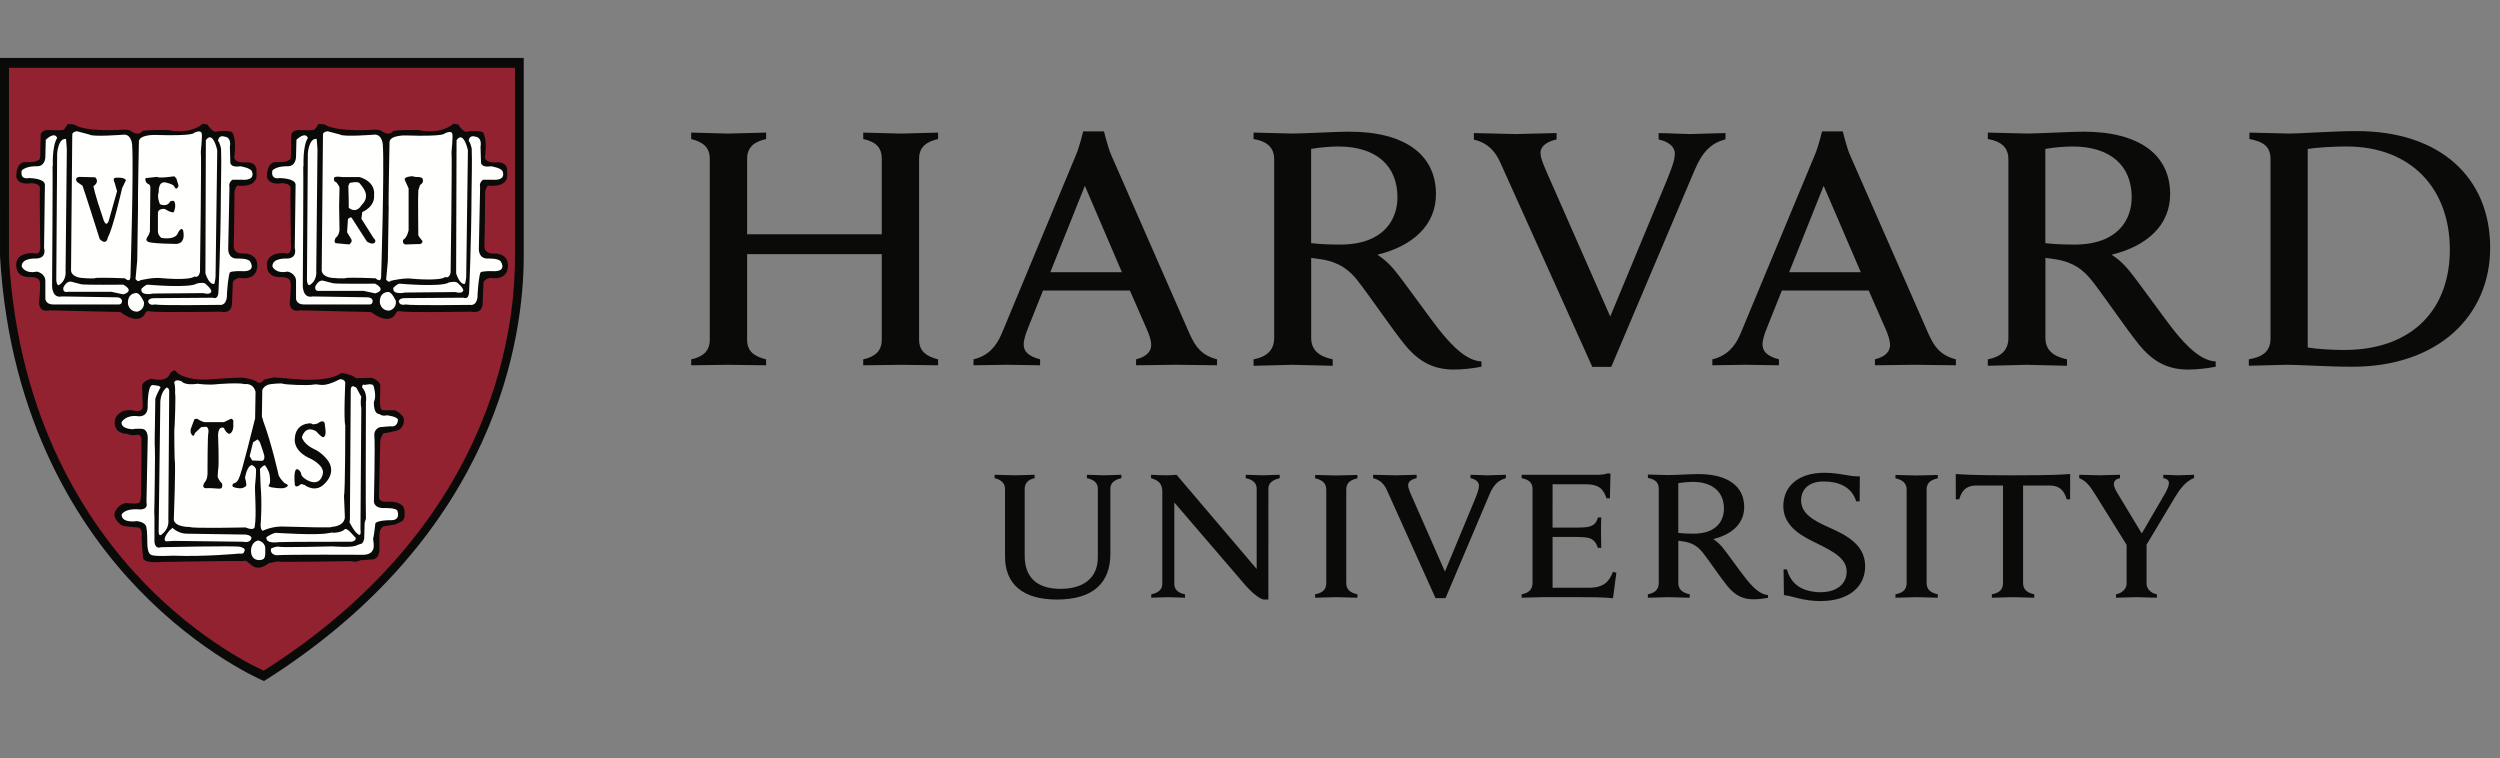 <svg xmlns="http://www.w3.org/2000/svg" width="178" height="54" viewBox="0 0 178 54">
    <rect x="0" y="0" width="178" height="54" fill="#808080" stroke="none"/>
    <g fill="none" fill-rule="evenodd">
        <g>
            <g>
                <g>
                    <path d="M0 0H177.3V54H0z" transform="translate(-301 -2515) translate(301 2423.093) translate(0 91.907)"/>
                    <g>
                        <path fill="#0A0B09" d="M120.521 30.51c1.434 0 2.224.73 2.224 1.911 0 .835-.517 1.777-2.156 1.777-.404 0-.816-.018-1.095-.055v-3.54c.3-.054.73-.092 1.027-.092zm14.435-.494v.241c.525.112.797.358.797.808v6.644c0 .47-.26.703-.797.805v.243c.294 0 1.281-.039 1.514-.039.274 0 1.207.04 1.499.04v-.244c-.527-.112-.794-.356-.794-.805v-6.644c0-.471.27-.696.794-.808v-.24c-.295 0-1.268.036-1.499.036-.275 0-1.22-.037-1.514-.037zm-41.317 0v.241c.524.112.791.358.791.808v6.644c0 .47-.256.703-.793.805v.243c.292 0 1.279-.039 1.513-.039.272 0 1.204.04 1.498.04v-.244c-.526-.112-.794-.356-.794-.805v-6.644c0-.471.272-.696.794-.808v-.24c-.295 0-1.267.036-1.498.036-.275 0-1.221-.037-1.511-.037zm54.402-.01v.242c.441.162.745.506 1.142 1.163l2.232 3.58v2.763c0 .295-.245.668-.754.76v.244c.32 0 1.207-.04 1.431-.04.268 0 1.194.04 1.479.04v-.244c-.51-.092-.735-.465-.735-.76V34.98l1.967-3.288c.385-.647.782-1.203 1.415-1.462v-.226c-.276 0-.951.037-1.138.037-.186 0-.775-.037-1.053-.037v.243c.281.037.4.175.4.345 0 .186-.117.47-.282.753l-1.651 2.839-1.712-2.84c-.136-.22-.272-.473-.272-.674 0-.222.14-.37.436-.423v-.243c-.335 0-1.261.037-1.482.037-.245 0-1.106-.037-1.423-.037zm-50.275 0v.244c.497.11.79.42.98.843l3.464 7.695h.711l3.14-7.407c.301-.693.624-.986 1.157-1.131v-.245c-.312 0-1.127.038-1.325.038-.216 0-.912-.038-1.195-.038v.24c.356.07.604.26.604.532 0 .246-.122.566-.288.98l-2.135 5.14-2.257-5.13c-.24-.531-.364-.815-.364-1.022 0-.29.323-.445.606-.5v-.24c-.32 0-1.26.038-1.476.038-.236 0-1.313-.038-1.622-.038zm-15.812 0v.242c.507.137.803.387.803.946v6.579c0 .35-.224.635-.787.74v.244c.206 0 .977-.039 1.203-.039.261 0 .994.04 1.2.04v-.244c-.557-.11-.762-.389-.762-.741v-5.798l5.105 5.946c.624.683 1.032.916 1.248.966h.344V30.99c0-.372.264-.615.808-.743v-.243c-.209 0-.995.037-1.221.037-.263 0-.996-.037-1.2-.037v.243c.557.109.78.39.78.743v5.72l-5.704-6.706c-.234.03-.581.035-.803.035-.246 0-.728-.015-1.014-.035zm-11.14 0v.24c.5.111.744.388.744.762v4.823c0 1.952 1.26 3.056 3.686 3.056 2.608 0 3.815-1.194 3.815-3.27V30.99c0-.372.238-.616.78-.745v-.24c-.206 0-1.005.036-1.227.036-.259 0-1.022-.037-1.225-.037v.241c.558.111.78.391.78.745v4.888c0 1.578-1.16 2.248-2.65 2.248-1.732 0-2.559-.854-2.559-2.358v-4.761c0-.397.243-.669.706-.762v-.24c-.277 0-1.168.036-1.393.036-.259 0-1.18-.037-1.457-.037zm50.113-.053c-.478 0-1.693.072-2.12.072-.26 0-1.184-.037-1.476-.037v.243c.55.094.772.353.772.765v6.713c0 .47-.287.713-.776.806v.243c.296 0 1.227-.04 1.462-.04.271 0 1.226.04 1.518.04v-.243c-.526-.112-.812-.356-.812-.806V34.7c.149.017.273.037.404.058.675.111 1.044.413 1.348.8.477.608 1.285 1.814 1.762 2.394.553.666 1.118.918 1.83.918.333 0 .768-.051 1.04-.109v-.197c-.567-.026-1.096-.586-1.507-1.086-.415-.5-1.413-1.933-1.781-2.366-.305-.354-.61-.53-.61-.53 1.338-.324 2.206-1.112 2.206-2.278 0-1.484-1.166-2.35-3.26-2.35v-.001zm18.323-.004l.004 1.802h.244c.222-.798.67-.983 1.244-.983h1.873v6.94c0 .47-.257.704-.794.806v.243c.294 0 1.288-.039 1.519-.039.274 0 1.209.04 1.498.04v-.244c-.526-.112-.794-.356-.794-.805v-6.94h1.859c.597 0 1.026.202 1.248.982h.24l.005-1.802c-.608.037-1.085.093-4.072.093s-3.464-.056-4.074-.093zm-24.828-.036c-.17.073-.463.092-.633.092h-5.448v.246c.552.093.775.351.775.766v6.692c0 .47-.285.712-.775.806v.242c.278 0 1.24-.039 1.5-.039h2.72c.948 0 1.448 0 2.284.076l.242-1.818-.242-.057c-.279.661-.604 1.129-1.728 1.129h-2.574v-3.616h1.825c.257 0 .586.03.727.066.394.098.556.363.674.71h.24c0-.29-.018-.93-.018-1.11 0-.182 0-.787.019-1.056h-.241c-.085.35-.266.578-.674.667-.14.033-.462.056-.727.056h-1.825V30.68h2.365c1.054 0 1.272.445 1.479 1.001h.24l.038-1.77h-.243v.001zm15.462-.051c-1.793 0-2.912.912-2.912 2.383 0 1.577 1.632 2.264 2.462 2.678 1.116.559 2.048 1.043 2.048 1.974 0 .9-.727 1.47-1.876 1.47-.52 0-1.163-.138-1.573-.43-.393-.258-.675-.704-.803-1.196h-.24l.024 1.826c.644.08 1.377.428 2.602.428 2.057 0 3.183-1.043 3.183-2.48 0-1.52-1.316-2.204-2.53-2.744-1.079-.48-2.032-.972-2.032-1.943 0-.681.439-1.348 1.607-1.348 1.044 0 1.998.365 2.317 1.415h.244l.016-1.782c-.8.037-1.354-.252-2.537-.252zm-.039-20.432l2.644 6.152h-5.102l2.458-6.152zm-52.603 0l2.639 6.152h-5.1l2.46-6.152zm70.33-2.8c2.712 0 4.204 1.381 4.204 3.62 0 1.578-.973 3.363-4.075 3.363-.77 0-1.54-.034-2.073-.104V6.803c.565-.104 1.378-.173 1.944-.173zm-52.284 0c2.718 0 4.21 1.381 4.21 3.62 0 1.578-.976 3.363-4.076 3.363-.77 0-1.545-.034-2.071-.104V6.803c.561-.104 1.377-.173 1.937-.173zm71.787-.001c4.633 0 7.354 3.034 7.354 7.348 0 4.158-2.578 7.14-7.532 7.14-.877 0-1.987-.068-2.587-.177V6.804c.638-.103 1.82-.175 2.765-.175zm-62.135-.954v.467c.945.209 1.501.794 1.865 1.595l6.568 14.585h1.347l5.948-14.037c.563-1.316 1.18-1.896 2.188-2.169v-.44c-.587 0-2.134.069-2.509.069-.416 0-1.715-.07-2.252-.07v.456c.672.139 1.152.49 1.152 1.008 0 .466-.237 1.07-.553 1.857l-4.046 9.74-4.278-9.722c-.447-1.006-.687-1.543-.687-1.93 0-.55.61-.85 1.145-.953v-.456c-.602 0-2.49.07-2.902.07-.447 0-2.397-.07-2.986-.07zM49.214 5.64V6.1c.815.211 1.322.562 1.322 1.406v12.87c0 .88-.546 1.234-1.322 1.411v.421c.407 0 2.165-.033 2.593-.033.493 0 2.335.033 2.74.033v-.42c-.811-.211-1.352-.531-1.352-1.413v-6.082h9.586v6.082c0 .881-.547 1.235-1.32 1.412v.421c.405 0 2.216-.033 2.707-.033.426 0 2.223.033 2.624.033v-.42c-.813-.212-1.353-.566-1.353-1.413V7.506c0-.88.576-1.23 1.353-1.406v-.46c-.401 0-2.198.07-2.624.07-.491 0-2.302-.07-2.706-.07v.46c.81.176 1.32.526 1.32 1.406v5.376h-9.587V7.506c0-.88.576-1.23 1.352-1.406v-.46c-.405 0-2.247.07-2.74.07-.428 0-2.186-.07-2.593-.07zm99.128-.066c-.904 0-3.201.134-4.013.134-.495 0-2.238-.068-2.794-.068v.458c1.039.177 1.463.67 1.463 1.452v12.708c0 .891-.545 1.35-1.466 1.528v.456c.554 0 2.319-.069 2.766-.069.52 0 2.32.069 2.873.069v-.456c-.995-.212-1.537-.676-1.537-1.528v-5.697c.281.032.516.066.77.108 1.273.212 1.967.784 2.544 1.519.909 1.153 2.479 3.487 3.38 4.585 1.042 1.265 2.12 1.74 3.475 1.74.62 0 1.448-.095 1.955-.206v-.373c-1.066-.049-2.067-1.109-2.851-2.056-.779-.95-2.71-3.713-3.416-4.537-.572-.672-1.147-1.005-1.147-1.005 2.528-.614 4.171-2.105 4.171-4.316 0-2.806-2.2-4.446-6.173-4.446zm-52.277 0c-.906 0-3.207.134-4.018.134-.49 0-2.238-.068-2.793-.068v.458c1.042.177 1.467.67 1.467 1.452v12.708c0 .891-.546 1.35-1.468 1.528v.456c.554 0 2.323-.069 2.763-.069.516 0 2.32.069 2.875.069v-.456c-.995-.212-1.535-.676-1.535-1.528v-5.697c.277.032.514.066.766.108 1.276.212 1.971.784 2.548 1.519.901 1.153 2.477 3.487 3.377 4.585 1.046 1.265 2.12 1.74 3.472 1.74.628 0 1.45-.095 1.962-.206v-.373c-1.071-.049-2.073-1.109-2.853-2.056-.782-.95-2.712-3.713-3.414-4.537-.576-.672-1.148-1.005-1.148-1.005 2.527-.614 4.175-2.105 4.175-4.316 0-2.806-2.209-4.446-6.176-4.446zm33.666-.017s-.265 1.087-.491 1.616l-5.312 12.775c-.38.91-.959 1.588-2.007 1.836l-.004.423 2.403-.035c.343 0 1.79.035 2.34.035v-.423c-.927-.248-1.168-.615-1.168-1.077 0-.298.146-.742.271-1.054l1.106-2.768h6.182l1.21 2.753c.17.399.31.784.31 1.126 0 .403-.254.818-1.077 1.02v.423c.608 0 2.412-.035 2.835-.035.432 0 2.323.035 2.93.035v-.423c-1.113-.282-1.55-.92-1.945-1.801l-5.622-12.808c-.217-.53-.486-1.618-.486-1.618h-1.484.009zm-52.61 0s-.262 1.087-.487 1.616l-5.31 12.775c-.384.91-.96 1.588-2.009 1.836l-.002.423 2.402-.035c.34 0 1.79.035 2.34.035l.002-.423c-.928-.248-1.17-.615-1.17-1.077 0-.298.148-.742.27-1.054l1.106-2.768h6.185l1.205 2.753c.171.399.312.784.312 1.126 0 .403-.259.818-1.075 1.02l-.003.423c.61 0 2.41-.035 2.838-.035.43 0 2.32.035 2.926.035l.005-.423c-1.116-.282-1.55-.92-1.95-1.801L79.092 7.176c-.222-.53-.488-1.618-.488-1.618h-1.486.005zm90.699-.024c-1.752 0-4 .176-4.805.176-.5 0-2.303-.068-2.856-.068v.457c.96.175 1.501.524 1.501 1.406v12.801c0 .909-.547 1.302-1.543 1.48v.456c.554 0 2.234-.07 2.73-.07.812 0 2.89.14 4.646.14 6.081 0 9.807-3.609 9.807-8.475 0-5.009-3.582-8.302-9.48-8.302zM0 .324l.001 14.123c.687 11.854 5.743 19.436 9.86 23.71 4.465 4.634 8.83 6.488 8.874 6.507l.063.025.059-.035C35.494 34.13 37.29 20.017 37.29 14.44V.324H0z" transform="translate(-301 -2515) translate(301 2423.093) translate(0 91.907) translate(0 3.8)"/>
                        <path fill="#932231" d="M.64 1.025V14.6c.668 11.523 5.579 18.899 9.581 23.054 4.054 4.211 8.018 6.058 8.556 6.298 16.141-10.238 17.886-23.935 17.886-29.352V1.026H.64" transform="translate(-301 -2515) translate(301 2423.093) translate(0 91.907) translate(0 3.8)"/>
                        <path fill="#0A0B09" d="M12.407 22.584c-.207-.004-.392.369-.392.369-.298.48-1.258.21-1.258.21-.752.209-.631.6-.631.6l.031 1.44c-.06.39-.601.238-.601.238-.96-.211-1.29.45-1.29.45-.18.299-.06.66-.06.66.151.57.87.54.87.54.27.179.69.06.69.06.39 0 .3.45.3.45.03.24-.029 3.811-.029 3.811 0 .3-.06.48-.06.48 0 .271-.96.12-.96.12-.629.06-.841.662-.841.662-.18.448.45.896.45.896.031.12 1.2.182 1.2.182.27.03.27.478.27.478-.06.181.09 1.71.09 1.71.09.393 1.26.272 1.26.272s5.52-.093 5.64-.062c.12.03.419-.03.419-.03l.42.33c.54.452 1.2-.148 1.2-.148l.6-.121c.182.061 5.28-.03 5.28-.03.42.118.63-.058.63-.058l.84-.061c.571 0 .54-.723.54-.723V34.26c.032-.569.36-.596.36-.596l.78-.126.361-.176c.48-.151.24-1.02.24-1.02-.271-.511-1.2-.421-1.2-.421-.631.06-.57-.36-.57-.36l.087-3.93c.031-.33.243-.6.243-.6.207.03.839-.149.839-.149.63-.122.6-.72.6-.72.09-.419-.63-.75-.63-.75h-.872c-.3-.062-.181-1.141-.181-1.141v-.539c.06-.42-.599-.632-.599-.632l-1.139.03c-.12-.178-.538-.268-.538-.268-.21-.094-.513-.093-.513-.093-.84.602-2.789.454-2.789.454l-1.98-.152-.72.152c-.059.148-.27.237-.27.237l-.18-.028c-.18-.208-.84-.302-.84-.302-.06-.12-2.76.093-2.76.093-1.56.059-2.132-.483-2.132-.483-.067-.113-.138-.155-.206-.156zM14.446 5.01c-1.02.837-2.489.449-2.489.449-1.35-.03-1.8.06-1.8.06-.298.42-.808.03-.808.03-.09-.12-.51-.12-.51-.12-2.732.18-3.45-.301-3.45-.301-.09-.118-.572-.09-.572-.09-.058.121-.267.39-.267.39-.123.09-1.054.03-1.054.03-.508-.03-.598.302-.598.302l-.03 1.228c.03.72-.149.603-.149.603-.152.208-.962.147-.962.147-.66.061-.596 1.05-.596 1.05.118.66 1.108.452 1.108.452.691.06.568.416.568.416-.028.3.032 4.203.032 4.203-.033.569-.481.36-.481.36-1.41-.034-1.227.93-1.227.93.028.9 1.046.777 1.046.777.662 0 .63.391.63.391.062.12-.058 1.5-.058 1.5.09.692.749.479.749.479l5.041.12c1.47 1.083 1.8.03 1.8.03.06-.118.269-.088.269-.088.39.119 4.948.032 5.07.032.841.177.81-.573.81-.573l.059-1.5c.06-.268.48-.331.48-.331 1.38.211 1.262-.927 1.262-.927-.03-.875-.992-.81-.992-.81-.72.027-.688-.51-.688-.51.03-.391.057-3.81.057-3.81-.029-.21.183-.51.183-.51 1.649.148 1.379-.902 1.379-.902.12-.927-.87-.748-.87-.748-.87 0-.692-.51-.692-.51.152-1.17-.148-1.621-.148-1.621-.152-.18-1.049-.09-1.049-.09-.304.21-.721-.478-.721-.478l-.332-.06zm17.848-.001c-1.019.84-2.49.451-2.49.451-1.35-.031-1.798.06-1.798.06-.3.418-.812.03-.812.03-.086-.121-.508-.122-.508-.122-2.73.18-3.45-.3-3.45-.3-.089-.12-.57-.09-.57-.09-.06.121-.27.39-.27.39-.12.091-1.05.032-1.05.032-.511-.031-.599.298-.599.298l-.03 1.232c.03.716-.15.598-.15.598-.15.21-.96.15-.96.15-.66.061-.6 1.051-.6 1.051.12.659 1.11.45 1.11.45.69.06.57.42.57.42-.03.297.03 4.199.03 4.199-.03.57-.48.361-.48.361-1.409-.032-1.23.927-1.23.927.028.901 1.049.782 1.049.782.661 0 .631.39.631.39.06.12-.061 1.5-.061 1.5.09.69.752.478.752.478l5.038.122c1.47 1.082 1.799.028 1.799.028.058-.118.272-.088.272-.088.39.12 4.95.03 5.069.03.839.18.809-.57.809-.57l.058-1.5c.063-.27.482-.332.482-.332 1.381.211 1.262-.928 1.262-.928-.032-.872-.992-.809-.992-.809-.719.03-.69-.51-.69-.51.03-.391.059-3.81.059-3.81-.028-.211.182-.51.182-.51 1.647.149 1.378-.901 1.378-.901.122-.93-.869-.749-.869-.749-.87 0-.691-.51-.691-.51.149-1.173-.148-1.62-.148-1.62-.15-.18-1.052-.09-1.052-.09-.298.208-.72-.481-.72-.481l-.33-.06z" transform="translate(-301 -2515) translate(301 2423.093) translate(0 91.907) translate(0 3.8)"/>
                        <path fill="#FFFFFE" d="M18.377 34.681c-.422.09-.572.572-.48.963.09.389.419.476.717.417.3-.059.273-.328.273-.808 0-.481-.51-.572-.51-.572zm6.298-.813l-.12.002c-.209.273-.93.272-.93.272s.511-.12-.33.032c-.841.148-3.57-.032-3.57-.032-.211-.063-.75.3-.75.3-.09.509.84.36.84.36.15-.03 5.04-.03 5.04-.03.512.03.478-.267.478-.267l-.448-.483-.21-.154zm-12.39-.085l-.238.21c-.573.689-.212.751-.212.751l.54-.033 4.923.06c.536.119.6-.238.6-.238.026-.24-.425-.272-.425-.272l-4.077-.06c-.692.03-1.11-.418-1.11-.418zm-.419-9.99c-.42.3-.45.99-.45.99l-.12 9.24c0 .509.27.18.27.18.51-.39.42-.99.42-.99l.06-9.058c.03-.363-.18-.363-.18-.363zm13.304-.09c-.097-.016-.196.03-.196.27l-.06 9.21-.03.206s.361.691.541.786c0 0 .33.386.24-.303l.06-8.642s-.09-.299 0-.777l-.359-.66-.196-.09zm-14.325-.088c-.36.058-.33 1.59-.33 1.59-.029.748-.688.629-.688.629-.87-.12-1.169.42-1.169.42-.061.506.809.507.809.507.152-.056.63-.03.63-.03.51.03.419.814.419.814l-.088 4.436c.149.6-.601.482-.601.482-1.022-.058-1.169.39-1.169.39.03.63 1.078.448 1.078.448.75.087.692.512.692.512.058.15.058.96.058.96 0 .87.237.9.237.9.092.178 1.592.09 1.592.09 2.25.088 4.74-.151 4.74-.151.332.06.332-.15.332-.15.179-.24-.3-.33-.3-.33-.331-.09-5.61.028-5.61.028-.54.184-.48-.538-.48-.538v-1.619c-.03-.243 0-.96 0-.96s.06-3.78.03-3.93c-.03-.15 0-1.44 0-1.44l.03-2.008c-.03-.151.33-.812.33-.812.21-.211-.542-.238-.542-.238zm15.4-.051c-.145.012-.28.05-.28.05s.06 0-.062-.03c-.12-.03-.119.208-.119.208.39.392.27 1.02.27 1.02-.029 8.011 0 8.311 0 8.311l-.09.299s-.03.809-.03 1.052c0 .238-.15.417-.15.417l-.359.12c-.241.21-1.768.091-1.768.091s-3.511.089-3.75.031c-.243-.065-.602.12-.602.12-.12.42.36.48.36.48.81-.06 5.97-.032 5.97-.032.81.06.898-.33.898-.33.153-.118.03-.81.03-.81.06-.148.152-.991.152-.991-.092-.359 1.17-.33 1.17-.33.657-.029.418-.628.418-.628 0-.269-.927-.238-.927-.238-.753.03-.753-.451-.753-.451s.092-4.081.032-4.652c-.061-.567.418-.66.418-.66l.72-.06c.54.092.54-.45.54-.45 0-.239-.777-.33-.777-.33-.362.091-.539-.09-.539-.09-.453 0-.394-.87-.394-.87.211-.422-.03-1.14-.03-1.14-.045-.105-.202-.12-.347-.108zm-2.019-.371c-1.352.687-1.44.296-1.89.387-.45.09-2.07 0-2.189-.057-.122-.064-.872.027-.872.027-.481.061-.6.42-.6.42l-.03 1.982-.09.45-.21.15-.18-.6.03-1.86c-.178-.662-.779-.542-.779-.542-.391-.12-1.92 0-1.92 0-.69.091-1.411-.027-1.411-.027-.991.147-1.169-.185-1.169-.185-.51-.18-.51.121-.51.121.09.241.06.72.06.72.06.24-.03 2.312-.03 2.312-.06.209 0 2.457 0 2.457.09.153-.06 4.262-.06 4.262.09.54 1.14.51 1.14.51.12.12 3.959.032 3.959.032.631.268.66-.032.66-.032.15-.9-.02-2.651.03-3.031.092-.688.061-1.407.061-1.407l.271-.033.059 1.53c.119 1.38 0 2.79 0 2.79 0 .39.15.42.15.42.717-.329 1.378-.3 1.378-.3 4.142.12 3.481.03 3.481.03 1.05-.059.989-.72.989-.72l-.062-1.5c.092-.33.091-5.008.091-5.008-.121-.478 0-3.033 0-3.033 0-.238-.358-.266-.358-.266h.001zm-14.474-6.13l-.103.008s-.57 0-.541.746c0 0 .06.573.66.573 0 0 .54-.094.48-.691 0 0-.254-.574-.496-.636zm17.935-.076l-.103.007s-.57.001-.54.752c0 0 .06.569.66.569 0 0 .54-.09.481-.689 0 0-.253-.575-.498-.639zm-13.229-.645c-.177-.013-.43.039-.43.039-.51.359-3.51.087-3.51.087-.18 0-.449.3-.449.3-.09.54.84.331.84.331.178 0 3.57-.03 3.57-.03.54.151.57-.122.57-.122 0-.208-.451-.566-.451-.566l-.14-.04zm17.936-.073c-.178-.013-.432.039-.432.039-.506.359-3.507.089-3.507.089-.18 0-.449.299-.449.299-.092.54.839.332.839.332.18 0 3.569-.034 3.569-.034.541.154.572-.117.572-.117 0-.21-.45-.57-.45-.57l-.142-.038zm-27.357-.02c-.097-.01-.316.02-.518.4 0 0-.119.422.328.328h3.09l.84.18s.874-.209 0-.689c0 0-2.76.031-3-.03 0 0-.568-.15-.688-.178l-.052-.01zm17.936-.073c-.096-.01-.314.018-.516.397 0 0-.12.42.329.334h3.09l.837.18s.87-.21 0-.69c0 0-2.758.026-2.997-.03 0 0-.57-.15-.693-.18l-.05-.01zM4.698 6.09c-.57-.06-.629 1.05-.629 1.05l-.062 9.001c.032.419.181.358.181.358.57-.33.48-.99.48-.99s.09-8.52.09-8.671c0-.15-.06-.748-.06-.748zm17.847-.002c-.569-.058-.628 1.054-.628 1.054l-.062 8.997c.032.418.182.361.182.361.568-.33.48-.99.48-.99s.088-8.52.088-8.67c0-.152-.06-.752-.06-.752zm10.224-.11c-.08.007-.167.067-.262.202l-.03 9.477s.24.843.629.754c0 0 .059-.18.088-.481l.122-9.031s-.2-.95-.547-.92zm-17.847 0c-.08.007-.169.067-.265.202l-.03 9.478s.24.843.632.752c0 0 .059-.18.088-.483l.121-9.029s-.197-.95-.546-.92zM33.716 5.9c-.343-.028-.342.337-.342.337.12.092.212.541.212.541.04 1.044-.01 2.167-.013 3.24-.015 3.6-.168 6.87-.168 6.87 0 .72-.392.508-.392.508l-4.198.03c-.421 0-.421.242-.421.242.06.332.482.21.482.21.387.088 4.56.03 4.56.03.628.092.567-.75.567-.75.091-1.41.21-1.558.21-1.558.151-.122.842-.093.842-.093 1.112.061.598-.688.598-.688-.15-.241-.898-.21-.898-.21-.721.029-.66-.72-.66-.72l.089-4.35c-.09-.36.21-.54.21-.54h.692c.958.06.719-.543.719-.543-.032-.297-.84-.418-.84-.418-.81.122-.718-.332-.718-.332l-.033-1.045c.12-.693-.33-.724-.33-.724l-.169-.037zm-17.846 0c-.343-.03-.342.337-.342.337.12.094.21.541.21.541.04 1.044-.008 2.167-.012 3.238-.015 3.602-.168 6.871-.168 6.871 0 .719-.39.511-.39.511l-4.203.032c-.417 0-.417.238-.417.238.06.33.482.209.482.209.389.09 4.557.03 4.557.03.63.09.57-.75.57-.75.091-1.406.21-1.56.21-1.56.152-.118.84-.09.84-.09 1.11.061.6-.689.6-.689-.148-.24-.898-.208-.898-.208-.722.028-.66-.722-.66-.722l.089-4.349c-.09-.36.211-.54.211-.54h.689c.96.06.716-.54.716-.54-.028-.3-.838-.42-.838-.42-.81.12-.719-.331-.719-.331l-.03-1.05c.12-.69-.327-.719-.327-.719l-.17-.039zm5.796-.066c-.122.003-.301.08-.559.315l-.031 1.23s0 .69-.63.659c0 0-.72-.032-1.05.299 0 0-.18.662.51.543 0 0 1.08 0 1.14.446l-.06 4.532s.241.752-.598.752c0 0-1.022-.062-.991.568 0 0 .21.538 1.08.359 0 0 .63.118.6.722v1.137s-.062.453.54.482h4.68s.238.03.238-.27c0 0-.03-.24-.39-.24l-3.897-.061s-.631.212-.69-.72c0 0 .059-8.458.029-8.608-.03-.148.03.121.03.121s-.09-1.47.3-2.073c0 0-.048-.198-.251-.193zm-17.849 0c-.122.002-.3.079-.558.315l-.03 1.23s0 .69-.63.658c0 0-.722-.03-1.052.302 0 0-.18.66.51.54 0 0 1.08 0 1.14.447l-.06 4.531s.24.75-.6.75c0 0-1.019-.058-.99.573 0 0 .21.54 1.082.358 0 0 .63.121.6.719v1.142s-.062.45.538.479h4.682s.24.029.24-.272c0 0-.032-.237-.391-.237L4.4 17.306s-.634.21-.692-.719c0 0 .06-8.458.03-8.61-.029-.148.029.12.029.12s-.086-1.466.301-2.07c0 0-.048-.198-.251-.194zM31.965 5.6c-.074.008-.171.036-.3.095 0 0 .06.242-2.79.148 0 0-1.08-.029-1.14.452 0 0-.09 4.53-.06 4.681l-.06 3.81-.121 1.318s.182.272.33.091c0 0 .96-.242 1.562-.147 0 0 1.922.178 2.31-.125 0 0 .3.15.388-.328 0 0 .118-8.397.063-8.548 0 0 .116-1.203.055-1.321 0 0-.014-.151-.237-.126zm-17.847-.04c-.074.009-.17.036-.297.096 0 0 .058.241-2.791.152 0 0-1.08-.031-1.14.448 0 0-.09 4.53-.062 4.683l-.057 3.808-.122 1.318s.179.273.33.092c0 0 .96-.24 1.56-.15 0 0 1.92.182 2.31-.119 0 0 .301.148.389-.331 0 0 .12-8.398.06-8.55 0 0 .121-1.199.06-1.318 0 0-.018-.152-.24-.128zm9.208-.013s-.36.029-.33.267l-.09 9.632s-.03.447.72.536c0 0 .87.091 1.077 0 0 0 .576-.03 2.042.032 0 0 .362.363.392-.091 0 0 .238-7.796.12-9.42 0 0-.032-.69-.542-.721 0 0-2.277.183-2.489 0l-.9-.235zM5.48 5.544s-.364.032-.335.274l-.088 9.629s-.03.447.72.538c0 0 .872.091 1.08 0 0 0 .57-.03 2.04.03 0 0 .36.36.39-.09 0 0 .24-7.8.12-9.42 0 0-.03-.689-.541-.72 0 0-2.278.18-2.488 0l-.898-.24z" transform="translate(-301 -2515) translate(301 2423.093) translate(0 91.907) translate(0 3.8)"/>
                        <path fill="#0A0B09" d="M18.345 27.484l.151.18s.329.9.329 1.048c0 .153-.031.3-.21.3s-.66-.028-.66-.028l-.179-.302s.21-.841.241-.991l.328-.207zm4.627-1.287c-.072-.01-.18.021-.338.146 0 0-.39.148-.48 0 0 0-1.137-.09-1.167 1.14 0 0-.123.843 1.14 1.382 0 0 .93.448.868 1.017 0 0-.122 1.021-1.11.512 0 0-.48-.242-.448-.512 0 0-.151-.33-.331-.27 0 0-.212.06-.119 1.05 0 0 0 .391.45 0l.236.06s.812.662 1.5-.15c0 0 .753-.69.21-1.529 0 0-.388-.598-1.078-.898 0 0-.66-.303-.81-.812 0 0 .211-.901 1.02-.422 0 0 .3.36.48.422 0 0 .24 0 .178-.543l-.056-.447s-.024-.13-.145-.146zm-8.945-.186l-.182.03-.271.722v.241c.212.48.304.03.304.03l.447-.422.36-.03c.212.09.153.422.153.422-.063.149-.063 2.669-.063 2.669.031.539-.118.75-.118.75-.422.538 0 .538 0 .538.18-.03.928.032.928.032.362.03.211-.391.211-.391-.18-.121-.299-.45-.299-.45l.029-.48c.09-.298 0-2.52 0-2.52.03-.688.421-.48.421-.48.118.332.359.42.359.42.389-.088.301-.78.301-.78.059-.27-.15-.3-.15-.3l-.51.242h-1.41c-.24-.062-.51-.243-.51-.243zm4.396-.334c-.153-.028-.208.267-.288.424 0 0-.959 3.901-1.11 4.11 0 0-.09.36-.419.42 0 0-.179.208.09.272 0 0 .57.179.749-.063 0 0 .21.121 0-.628 0 0 .15-.897.51-.897 0 0 .21.115.24.236.031.122.36 0 .36 0s.212-.27.33-.21c0 0 .269.391.3.631 0 0 .12.6-.03.75 0 0-.149.117.212.181 0 0 .689.12.899.029 0 0 .51-.149 0-.329 0 0-.272-.243-.42-.539 0 0-.51-2.312-1.11-3.902 0 0-.03-.298-.24-.451l-.073-.034zm6.784-16.504c.165-.015.345-.006.405.084.12.179.869.84.12 1.558 0 0-.329.632-.9.182 0 0 0-.9-.029-1.562l.09-.208s.15-.038.314-.054zM5.664 8.794c-.417.029-.18.358-.18.358l.39.27c.06.122 1.23 3.81 1.23 3.81.512.482.57-.12.57-.12.361-.6 1.019-3.506 1.019-3.506l.27-.573c-.09-.238-.72-.18-.72-.18-.27.03-.089.331-.089.331l.181.628-.601 2.131c-.21.51-.39-.18-.39-.18-.63-1.827-.689-2.307-.689-2.307.479-.334.12-.633.12-.633l-1.111-.029zM24.09 8.78c-.134-.004-.277.01-.307.087 0 0-.06.27.151.3 0 0 .239.268.239.418l-.029 1.26.029 1.74s-.029.39-.269.54c0 0-.18.3 0 .39l.957.09s.302-.18.122-.422l-.27-.447.06-.93s.181-.21.272-.09l1.078 1.681s.48.33.6 0c0 0 .032-.122-.119-.24l-.871-1.38.062-.48s.929-.361.838-1.231c0 0 .18-.87-1.022-1.26h-1.259s-.127-.022-.261-.026zm-11.665-.02l-.1.002s-1.022.151-1.143.03l-.812.09s-.117.3.244.45c0 0 .092.061.092.181l-.033 3.18-.087.238s-.302.39-.093.421c0 0-.268.181 1.919.21 0 0 .842.148.632-.93 0 0-.09-.39-.392.181 0 0-.09.479-1.166.328 0 0-.242-.21-.242-.448v-1.32s-.032-.332.48-.299c0 0 .569.36.66.208 0 0 .21-.478 0-.779 0 0-.27-.03-.3.09 0 0-.182.36-.69.15 0 0-.24-.48-.092-.87 0 0-.058-.75.453-.69 0 0 .6.12.657.3 0 0 .15.363.303-.058l-.154-.512-.136-.152zm16.909-.013s-.602.029-.511.268l.27.599v2.972s-.09.538-.39.689c0 0-.09.302.18.331l.868-.029s.332.058.332-.214c0 0-.24-.269-.3-.416 0 0-.032-2.85 0-3.18l.12-.393s.36-.18.15-.509c0 0-.21-.09-.42-.06l-.3-.058z" transform="translate(-301 -2515) translate(301 2423.093) translate(0 91.907) translate(0 3.8)"/>
                    </g>
                </g>
            </g>
        </g>
    </g>
</svg>
